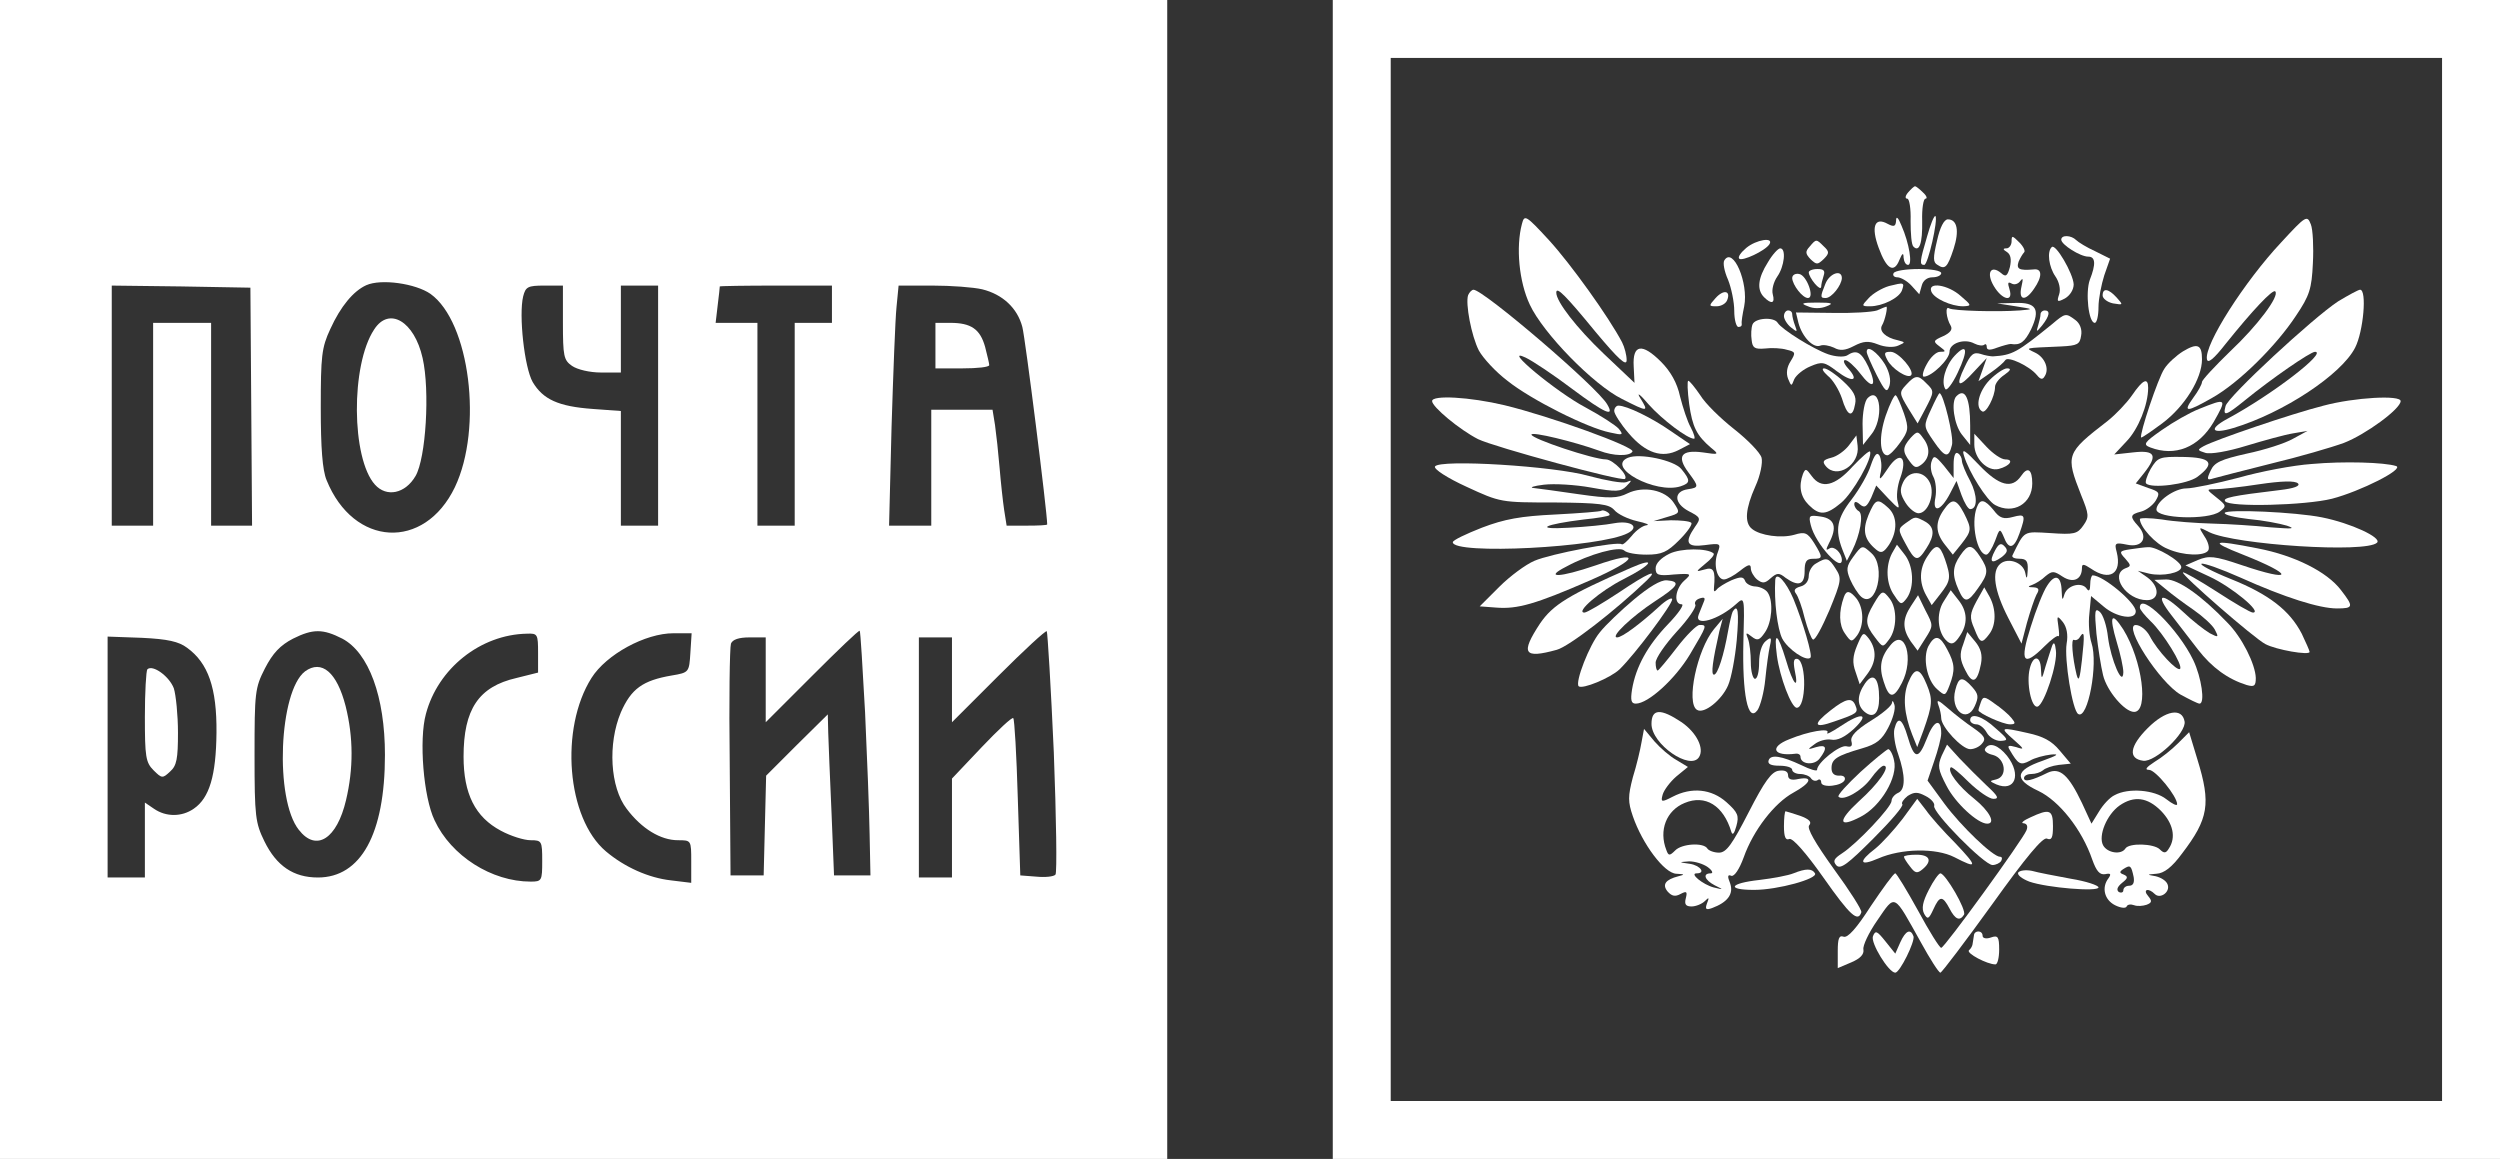 <?xml version="1.0" encoding="UTF-8"?> <svg xmlns="http://www.w3.org/2000/svg" viewBox="0 0 76.667 35.541" fill="none"><rect x="0" y="0" width="76.667" height="35.541" fill="#333333" stroke="none"/><path d="M0 17.77V35.541H17.897H35.795V17.77V-0H17.897H0V17.77ZM13.201 9.012C14.407 9.875 14.813 13.125 13.95 14.94C13.01 16.895 10.84 16.768 10.015 14.724C9.888 14.419 9.837 13.734 9.837 12.503C9.837 10.916 9.863 10.662 10.129 10.091C10.446 9.393 10.84 8.923 11.233 8.746C11.69 8.542 12.744 8.695 13.201 9.012ZM7.705 12.465L7.73 16.12H7.108H6.474V13.01V9.901H5.585H4.696V13.01V16.12H4.062H3.427V12.439V8.758L5.56 8.784L7.679 8.822L7.705 12.465ZM17.263 9.888C17.263 10.929 17.288 11.043 17.542 11.221C17.707 11.335 18.088 11.424 18.43 11.424H19.04V10.091V8.758H19.611H20.182V12.439V16.12H19.611H19.04V14.356V12.604L18.177 12.541C17.123 12.465 16.653 12.249 16.336 11.716C16.082 11.271 15.905 9.659 16.044 9.088C16.12 8.796 16.184 8.758 16.691 8.758H17.263V9.888ZM25.513 9.329V9.901H24.942H24.371V13.01V16.12H23.8H23.228V13.01V9.901H22.594H21.946L22.01 9.355C22.048 9.063 22.073 8.809 22.073 8.784C22.086 8.771 22.86 8.758 23.8 8.758H25.513V9.329ZM30.121 8.872C30.743 9.025 31.2 9.444 31.352 10.028C31.441 10.358 32.114 15.701 32.114 16.082C32.114 16.108 31.834 16.12 31.492 16.12H30.87L30.794 15.638C30.756 15.384 30.692 14.8 30.654 14.343C30.616 13.886 30.552 13.302 30.514 13.036L30.438 12.566H29.499H28.559V14.343V16.12H27.912H27.265L27.341 13.099C27.392 11.449 27.455 9.786 27.493 9.418L27.557 8.758H28.598C29.169 8.758 29.854 8.809 30.121 8.872ZM10.497 19.585C11.31 20.017 11.805 21.363 11.805 23.152C11.805 25.577 11.068 26.91 9.748 26.91C8.999 26.91 8.479 26.554 8.111 25.805C7.832 25.234 7.806 25.044 7.806 23.165C7.806 21.236 7.819 21.096 8.124 20.499C8.365 20.03 8.593 19.789 8.987 19.585C9.596 19.281 9.901 19.281 10.497 19.585ZM26.529 21.845C26.592 23.203 26.656 24.879 26.668 25.577L26.694 26.846H26.135H25.577L25.501 24.942C25.45 23.888 25.412 22.784 25.399 22.467L25.386 21.908L24.434 22.848L23.495 23.787L23.457 25.31L23.419 26.846H22.911H22.403L22.378 23.393C22.353 21.489 22.378 19.852 22.416 19.738C22.467 19.611 22.657 19.547 22.987 19.547H23.482V20.842V22.149L24.904 20.728C25.691 19.941 26.338 19.319 26.364 19.344C26.389 19.357 26.453 20.487 26.529 21.845ZM32.317 23.076C32.393 25.082 32.418 26.77 32.368 26.821C32.317 26.884 32.05 26.91 31.784 26.884L31.289 26.846L31.212 24.46C31.174 23.152 31.111 22.048 31.073 22.023C31.035 21.984 30.603 22.391 30.108 22.911L29.194 23.876V25.399V26.91H28.687H28.179V23.228V19.547H28.687H29.194V20.842V22.149L30.616 20.728C31.403 19.941 32.063 19.332 32.101 19.357C32.126 19.395 32.228 21.071 32.317 23.076ZM16.501 20.03V20.626L15.841 20.791C14.673 21.058 14.216 21.756 14.216 23.203C14.216 24.345 14.572 25.056 15.359 25.475C15.663 25.64 16.07 25.767 16.273 25.767C16.615 25.767 16.628 25.792 16.628 26.402C16.628 27.011 16.615 27.036 16.273 27.036C15.079 27.036 13.836 26.249 13.328 25.158C12.985 24.447 12.845 22.683 13.061 21.896C13.429 20.499 14.737 19.459 16.158 19.433C16.488 19.42 16.501 19.446 16.501 20.03ZM21.172 20.017C21.134 20.614 21.134 20.626 20.601 20.715C19.712 20.867 19.357 21.121 19.04 21.845C18.634 22.81 18.71 24.142 19.217 24.802C19.674 25.412 20.258 25.767 20.791 25.767C21.198 25.767 21.198 25.767 21.198 26.414V27.074L20.576 26.998C19.89 26.922 19.154 26.592 18.583 26.11C17.377 25.094 17.161 22.34 18.139 20.791C18.595 20.068 19.789 19.42 20.652 19.42H21.21L21.172 20.017ZM5.737 19.865C6.385 20.334 6.651 21.096 6.639 22.467C6.626 23.787 6.423 24.472 5.94 24.802C5.572 25.056 5.09 25.056 4.722 24.802L4.443 24.612V25.754V26.91H3.871H3.3V23.216V19.522L4.354 19.56C5.141 19.598 5.483 19.674 5.737 19.865Z" fill="white"></path><path d="M11.474 10.104C10.751 11.195 10.776 14.064 11.5 14.864C11.855 15.257 12.426 15.143 12.744 14.597C13.061 14.051 13.188 11.982 12.96 10.98C12.706 9.85 11.931 9.393 11.474 10.104Z" fill="white"></path><path d="M28.687 10.599V11.297H29.512C29.968 11.297 30.337 11.259 30.337 11.196C30.337 11.145 30.273 10.891 30.21 10.637C30.057 10.091 29.778 9.901 29.143 9.901H28.687V10.599Z" fill="white"></path><path d="M9.355 20.588C8.555 21.197 8.416 24.51 9.165 25.45C9.698 26.135 10.332 25.729 10.612 24.536C10.84 23.571 10.84 22.619 10.599 21.654C10.332 20.613 9.863 20.22 9.355 20.588Z" fill="white"></path><path d="M4.519 20.525C4.481 20.576 4.443 21.223 4.443 21.985C4.443 23.203 4.468 23.381 4.709 23.622C4.963 23.876 4.988 23.876 5.217 23.66C5.42 23.482 5.458 23.267 5.458 22.467C5.458 21.934 5.395 21.312 5.331 21.109C5.192 20.741 4.684 20.372 4.519 20.525Z" fill="white"></path><path d="M40.872 17.77V35.541H58.769H76.667V17.77V-0H58.769H40.872V17.77ZM74.89 17.77V33.764H58.769H42.649V17.77V1.777H58.769H74.89V17.77Z" fill="white"></path><path d="M58.515 5.902C58.427 6.004 58.414 6.093 58.49 6.093C58.554 6.093 58.604 6.397 58.592 6.778C58.592 7.159 58.617 7.514 58.681 7.565C58.858 7.743 58.96 7.463 58.947 6.778C58.935 6.397 58.985 6.093 59.049 6.093C59.112 6.093 59.087 6.004 58.972 5.902C58.871 5.801 58.757 5.712 58.731 5.712C58.693 5.712 58.604 5.801 58.515 5.902Z" fill="white"></path><path d="M46.673 6.867C46.483 7.578 46.584 8.644 46.914 9.342C47.32 10.218 48.869 11.804 49.744 12.236C50.544 12.642 50.57 12.642 50.303 12.211C50.176 12.008 50.29 12.084 50.557 12.401C50.976 12.871 51.75 13.455 51.953 13.455C51.991 13.455 51.953 13.302 51.852 13.112C51.75 12.934 51.61 12.503 51.522 12.16C51.433 11.741 51.23 11.386 50.938 11.094C50.354 10.51 50.062 10.561 50.1 11.233L50.125 11.741L49.186 10.852C48.348 10.053 47.726 9.253 47.726 8.974C47.726 8.771 48.006 9.05 48.932 10.18C49.643 11.03 49.884 11.246 49.884 11.043C49.884 10.891 49.821 10.649 49.744 10.497C49.338 9.723 48.171 8.098 47.511 7.375C46.787 6.588 46.749 6.575 46.673 6.867Z" fill="white"></path><path d="M58.147 6.765C58.135 6.943 58.084 6.968 57.893 6.867C57.487 6.638 57.373 6.956 57.614 7.603C57.855 8.263 58.084 8.39 58.249 7.971C58.338 7.755 58.376 7.743 58.376 7.895C58.388 8.022 58.439 8.123 58.515 8.123C58.655 8.123 58.553 7.463 58.312 6.918C58.211 6.664 58.147 6.613 58.147 6.765Z" fill="white"></path><path d="M59.099 7.248C58.871 8.022 58.858 8.124 59.01 8.124C59.125 8.124 59.442 6.727 59.353 6.626C59.315 6.6 59.201 6.88 59.099 7.248Z" fill="white"></path><path d="M69.952 7.438C68.835 8.631 67.591 10.573 67.68 11.018C67.705 11.157 67.883 11.018 68.251 10.548C69.076 9.52 69.698 8.86 69.774 8.936C69.914 9.076 69.229 9.989 68.391 10.776C67.921 11.233 67.528 11.652 67.528 11.716C67.528 11.779 67.414 11.995 67.261 12.198C66.931 12.655 67.045 12.655 67.845 12.198C68.657 11.741 69.8 10.611 70.409 9.685C70.828 9.063 70.892 8.86 70.929 8.073C70.955 7.578 70.929 7.032 70.866 6.88C70.752 6.588 70.714 6.613 69.952 7.438Z" fill="white"></path><path d="M59.404 7.375C59.277 7.908 59.277 8.047 59.417 8.123C59.645 8.276 59.721 8.212 59.912 7.628C60.089 7.083 60.026 6.727 59.734 6.727C59.62 6.727 59.493 6.968 59.404 7.375Z" fill="white"></path><path d="M61.689 7.4C61.689 7.514 61.613 7.616 61.536 7.616C61.41 7.616 61.422 7.654 61.549 7.73C61.663 7.806 61.689 7.959 61.638 8.187C61.562 8.466 61.511 8.504 61.371 8.377C61.054 8.111 60.902 8.365 61.143 8.771C61.397 9.203 61.752 9.279 61.625 8.873C61.562 8.669 61.574 8.631 61.689 8.695C61.778 8.746 61.892 8.707 61.955 8.619C62.044 8.504 62.044 8.555 61.993 8.784C61.892 9.215 62.108 9.253 62.374 8.86C62.641 8.479 62.628 8.225 62.362 8.263C61.917 8.301 61.828 8.251 61.905 8.022C61.955 7.908 62.031 7.781 62.07 7.743C62.12 7.705 62.057 7.565 61.93 7.438C61.714 7.222 61.689 7.21 61.689 7.4Z" fill="white"></path><path d="M63.212 7.35C63.212 7.502 63.796 7.87 64.037 7.87C64.265 7.87 64.278 8.098 64.088 8.581C63.948 8.974 64.05 9.901 64.24 9.901C64.303 9.901 64.354 9.685 64.354 9.419C64.354 9.165 64.443 8.72 64.532 8.441L64.71 7.933L64.253 7.705C63.999 7.591 63.732 7.426 63.669 7.362C63.517 7.21 63.212 7.197 63.212 7.35Z" fill="white"></path><path d="M53.552 7.603C53.387 7.743 53.286 7.883 53.337 7.933C53.425 8.022 54.136 7.692 54.263 7.489C54.403 7.261 53.857 7.349 53.552 7.603Z" fill="white"></path><path d="M55.494 7.565C55.355 7.717 55.368 7.781 55.52 7.946C55.71 8.124 55.736 8.124 55.926 7.946C56.104 7.768 56.104 7.717 55.926 7.552C55.698 7.324 55.698 7.324 55.494 7.565Z" fill="white"></path><path d="M62.92 7.578C62.768 7.718 62.831 8.187 63.034 8.479C63.148 8.644 63.199 8.873 63.148 9.025C63.072 9.254 63.085 9.279 63.326 9.152C63.479 9.063 63.593 8.885 63.593 8.72C63.58 8.39 63.034 7.451 62.92 7.578Z" fill="white"></path><path d="M54.213 8.048C53.908 8.53 53.87 8.886 54.098 9.114C54.327 9.342 54.441 9.304 54.365 9.025C54.327 8.886 54.39 8.644 54.505 8.479C54.72 8.175 54.784 7.616 54.593 7.616C54.53 7.616 54.352 7.807 54.213 8.048Z" fill="white"></path><path d="M52.88 7.984C52.829 8.06 52.88 8.326 52.994 8.58C53.096 8.834 53.184 9.266 53.184 9.532C53.184 9.812 53.248 10.027 53.311 10.027C53.388 10.027 53.425 9.989 53.413 9.926C53.4 9.875 53.438 9.634 53.489 9.393C53.629 8.682 53.146 7.552 52.88 7.984Z" fill="white"></path><path d="M55.469 8.352C55.469 8.517 55.837 8.961 55.85 8.796C55.85 8.72 55.888 8.568 55.926 8.453C55.977 8.301 55.926 8.25 55.736 8.25C55.583 8.25 55.469 8.301 55.469 8.352Z" fill="white"></path><path d="M58.071 8.377C58.033 8.441 58.084 8.504 58.185 8.504C58.287 8.504 58.49 8.618 58.617 8.758L58.858 9.025L58.934 8.758C58.972 8.606 59.099 8.504 59.264 8.504C59.416 8.504 59.531 8.441 59.531 8.377C59.531 8.301 59.226 8.25 58.845 8.25C58.465 8.25 58.109 8.301 58.071 8.377Z" fill="white"></path><path d="M54.961 8.53C54.974 8.746 55.279 9.139 55.444 9.139C55.66 9.139 55.406 8.441 55.177 8.403C55.063 8.378 54.961 8.428 54.961 8.53Z" fill="white"></path><path d="M55.977 8.708C55.812 9.114 55.824 9.139 55.989 9.139C56.167 9.139 56.472 8.758 56.484 8.53C56.484 8.251 56.104 8.378 55.977 8.708Z" fill="white"></path><path d="M57.932 8.771C57.716 8.834 57.437 8.999 57.31 9.139C57.081 9.38 57.081 9.393 57.348 9.393C57.729 9.393 58.236 9.139 58.325 8.91C58.414 8.657 58.389 8.657 57.932 8.771Z" fill="white"></path><path d="M59.226 8.936C59.302 9.152 59.836 9.393 60.204 9.393C60.47 9.38 60.47 9.367 60.127 9.075C59.747 8.733 59.112 8.631 59.226 8.936Z" fill="white"></path><path d="M45.023 9.05C44.934 9.304 45.124 10.307 45.353 10.751C45.48 10.98 45.86 11.399 46.229 11.678C46.94 12.249 48.678 13.125 49.377 13.264C49.77 13.353 49.795 13.341 49.643 13.15C49.541 13.036 49.085 12.744 48.615 12.49C47.726 12.021 46.013 10.599 46.787 10.967C47.003 11.069 47.65 11.5 48.221 11.932C49.224 12.681 49.529 12.808 49.288 12.401C48.996 11.881 45.492 8.885 45.188 8.885C45.137 8.885 45.061 8.962 45.023 9.05Z" fill="white"></path><path d="M52.613 9.139C52.397 9.38 52.397 9.393 52.639 9.393C52.791 9.393 52.931 9.304 52.968 9.202C53.083 8.91 52.854 8.872 52.613 9.139Z" fill="white"></path><path d="M64.481 9.063C64.481 9.152 64.621 9.266 64.799 9.304C65.116 9.355 65.116 9.355 64.913 9.127C64.659 8.847 64.481 8.822 64.481 9.063Z" fill="white"></path><path d="M71.704 9.241C70.929 9.749 68.327 12.16 68.251 12.452C68.162 12.782 68.251 12.757 68.847 12.274C69.673 11.602 70.853 10.789 70.993 10.789C71.386 10.789 69.673 12.109 68.302 12.846C67.718 13.163 67.819 13.328 68.492 13.125C70.015 12.668 71.805 11.487 72.224 10.662C72.478 10.167 72.592 8.885 72.376 8.885C72.325 8.885 72.021 9.05 71.704 9.241Z" fill="white"></path><path d="M55.444 9.393C55.609 9.469 55.837 9.469 56.015 9.393C56.243 9.304 56.192 9.279 55.723 9.279C55.253 9.279 55.202 9.304 55.444 9.393Z" fill="white"></path><path d="M61.816 9.393C62.374 9.482 62.374 9.482 61.943 9.52C61.244 9.571 59.899 9.533 59.772 9.456C59.645 9.368 59.683 9.761 59.823 9.99C59.886 10.104 59.81 10.205 59.595 10.307C59.277 10.446 59.277 10.472 59.48 10.624C59.683 10.776 59.683 10.789 59.493 10.789C59.379 10.789 59.201 10.954 59.087 11.17C58.972 11.373 58.935 11.551 58.998 11.551C59.239 11.551 59.785 11.018 59.785 10.789C59.785 10.523 60.242 10.37 60.547 10.535C60.673 10.599 60.8 10.611 60.851 10.573C60.889 10.535 60.927 10.561 60.927 10.637C60.927 10.738 61.016 10.751 61.244 10.662C61.422 10.599 61.613 10.548 61.664 10.548C61.955 10.599 62.095 10.485 62.285 10.104C62.577 9.482 62.45 9.266 61.79 9.291L61.244 9.304L61.816 9.393Z" fill="white"></path><path d="M57.563 9.52C57.411 9.571 56.802 9.609 56.193 9.596L55.076 9.583L55.152 9.901C55.266 10.332 55.609 10.688 55.825 10.599C55.914 10.561 56.104 10.599 56.243 10.662C56.421 10.764 56.586 10.751 56.853 10.611C57.145 10.459 57.297 10.446 57.589 10.561C57.805 10.649 58.071 10.662 58.211 10.599C58.439 10.497 58.439 10.497 58.198 10.434C57.83 10.358 57.614 10.154 57.716 9.977C57.805 9.837 57.906 9.38 57.843 9.406C57.83 9.406 57.703 9.456 57.563 9.52Z" fill="white"></path><path d="M54.708 9.697C54.708 9.786 54.809 9.951 54.923 10.04C55.114 10.192 55.126 10.192 55.05 9.989C55 9.862 54.961 9.697 54.961 9.634C54.961 9.57 54.911 9.52 54.834 9.52C54.771 9.52 54.708 9.596 54.708 9.697Z" fill="white"></path><path d="M62.577 9.634C62.577 9.698 62.539 9.863 62.501 9.99C62.438 10.193 62.45 10.193 62.628 9.977C62.856 9.685 62.882 9.52 62.704 9.52C62.641 9.52 62.577 9.571 62.577 9.634Z" fill="white"></path><path d="M62.933 9.939C61.854 10.815 61.714 10.891 61.117 10.929C61.054 10.929 60.876 10.903 60.737 10.853C60.521 10.789 60.432 10.865 60.254 11.246C59.95 11.868 60.064 11.919 60.534 11.399L60.927 10.98L60.8 11.335L60.673 11.69L61.054 11.424C61.257 11.284 61.46 11.107 61.498 11.043C61.574 10.916 62.234 11.221 62.463 11.5C62.577 11.64 62.641 11.652 62.704 11.538C62.856 11.31 62.704 10.954 62.412 10.815C62.095 10.662 62.057 10.675 63.212 10.624C63.707 10.599 63.783 10.561 63.821 10.294C63.859 10.104 63.783 9.913 63.643 9.812C63.351 9.596 63.339 9.596 62.933 9.939Z" fill="white"></path><path d="M53.743 9.952C53.705 10.053 53.692 10.269 53.718 10.434C53.743 10.675 53.819 10.713 54.124 10.688C54.327 10.662 54.631 10.675 54.796 10.726C55.063 10.789 55.076 10.815 54.911 11.081C54.796 11.259 54.771 11.449 54.834 11.614C54.936 11.856 54.936 11.856 55.025 11.627C55.088 11.5 55.304 11.322 55.52 11.234C55.875 11.081 55.951 11.094 56.332 11.386C56.802 11.741 57.031 11.691 56.675 11.297C56.548 11.157 56.51 11.043 56.586 11.043C56.662 11.043 56.866 11.221 57.043 11.449C57.437 11.97 57.576 11.856 57.297 11.246C57.069 10.777 56.929 10.713 56.637 10.904C56.535 10.954 56.294 10.942 56.066 10.865C55.596 10.7 54.644 10.104 54.517 9.901C54.403 9.71 53.819 9.748 53.743 9.952Z" fill="white"></path><path d="M66.944 10.776C66.741 10.903 66.474 11.145 66.373 11.31C66.182 11.589 65.598 13.341 65.662 13.417C65.687 13.429 65.979 13.226 66.322 12.972C66.995 12.465 67.528 11.614 67.528 11.018C67.528 10.561 67.388 10.51 66.944 10.776Z" fill="white"></path><path d="M57.246 10.79C57.246 10.853 57.386 11.17 57.551 11.5C57.817 12.021 57.868 12.059 57.944 11.83C57.995 11.653 57.944 11.412 57.804 11.17C57.576 10.802 57.246 10.561 57.246 10.79Z" fill="white"></path><path d="M59.937 10.916C59.658 11.221 59.518 11.716 59.658 11.932C59.696 11.995 59.873 11.779 60.039 11.424C60.369 10.726 60.33 10.497 59.937 10.916Z" fill="white"></path><path d="M57.881 11.043C58.02 11.309 58.49 11.614 58.604 11.512C58.731 11.386 58.224 10.789 57.982 10.789C57.779 10.789 57.767 10.827 57.881 11.043Z" fill="white"></path><path d="M56.053 11.525C56.205 11.64 56.396 11.957 56.484 12.211C56.649 12.769 56.815 12.833 56.891 12.389C56.941 12.16 56.84 11.982 56.523 11.69C56.294 11.475 56.028 11.297 55.939 11.297C55.85 11.297 55.913 11.398 56.053 11.525Z" fill="white"></path><path d="M61.016 11.652C60.686 11.995 60.559 12.49 60.788 12.617C60.902 12.693 61.181 12.16 61.181 11.868C61.181 11.766 61.308 11.601 61.461 11.5C61.664 11.36 61.689 11.297 61.549 11.297C61.448 11.297 61.207 11.462 61.016 11.652Z" fill="white"></path><path d="M58.452 11.805C58.236 12.033 58.249 12.071 58.515 12.515L58.807 12.985L59.036 12.554C59.315 12.02 59.328 11.995 59.074 11.754C58.82 11.487 58.731 11.5 58.452 11.805Z" fill="white"></path><path d="M51.801 12.388C51.902 13.099 52.029 13.353 52.474 13.734C52.727 13.937 52.715 13.95 52.22 13.874C51.56 13.785 51.407 13.988 51.775 14.483C52.105 14.927 52.105 14.952 51.763 15.003C51.319 15.067 51.331 15.435 51.788 15.676C52.156 15.866 52.169 15.892 51.979 16.158C51.648 16.641 51.725 16.793 52.283 16.717C52.765 16.653 52.778 16.666 52.677 16.945C52.537 17.301 52.651 17.77 52.867 17.77C52.956 17.77 53.172 17.656 53.362 17.504C53.616 17.301 53.692 17.288 53.692 17.428C53.692 17.529 53.781 17.682 53.882 17.77C54.048 17.897 54.123 17.897 54.301 17.732C54.492 17.567 54.555 17.555 54.758 17.72C55.152 17.999 55.342 17.935 55.342 17.517C55.342 17.225 55.393 17.136 55.596 17.136C55.901 17.136 55.913 17.11 55.634 16.653C55.431 16.336 55.355 16.298 55.025 16.4C54.619 16.514 53.984 16.425 53.73 16.222C53.489 16.031 53.527 15.6 53.832 14.914C53.984 14.584 54.06 14.191 54.022 14.039C53.984 13.886 53.603 13.493 53.184 13.163C52.765 12.833 52.296 12.376 52.143 12.122C51.979 11.881 51.813 11.678 51.775 11.678C51.737 11.678 51.75 11.995 51.801 12.388Z" fill="white"></path><path d="M65.383 12.122C65.217 12.363 64.875 12.718 64.634 12.909C63.352 13.899 63.339 13.949 63.821 15.181C64.062 15.777 64.075 15.853 63.885 16.12C63.707 16.374 63.605 16.399 62.882 16.348C62.032 16.298 62.095 16.26 61.714 17.034C61.689 17.097 61.79 17.135 61.93 17.135C62.146 17.135 62.196 17.212 62.184 17.478C62.171 17.757 62.146 17.783 62.108 17.567C62.044 17.25 61.587 17.085 61.346 17.288C61.067 17.516 61.156 18.113 61.587 18.951L61.993 19.738L62.159 19.103C62.26 18.747 62.387 18.367 62.45 18.24C62.552 18.075 62.527 18.024 62.362 18.011C62.184 18.011 62.171 17.986 62.324 17.935C62.425 17.897 62.616 17.783 62.73 17.669C62.933 17.504 62.984 17.504 63.25 17.681C63.58 17.897 63.847 17.77 63.847 17.415C63.847 17.288 63.897 17.288 64.126 17.44C64.697 17.834 65.078 17.592 64.913 16.932C64.837 16.653 64.862 16.628 65.23 16.704C65.7 16.805 65.89 16.488 65.573 16.133C65.306 15.841 65.319 15.777 65.662 15.688C65.814 15.65 66.017 15.498 66.106 15.358C66.246 15.117 66.233 15.079 65.877 14.965L65.497 14.825L65.751 14.508C66.182 13.962 66.093 13.797 65.421 13.873L64.837 13.937L65.217 13.531C65.573 13.162 65.877 12.414 65.877 11.893C65.877 11.563 65.713 11.639 65.383 12.122Z" fill="white"></path><path d="M57.272 12.211C57.183 12.3 57.119 12.655 57.119 12.998L57.132 13.645L57.373 13.341C57.779 12.871 57.678 11.805 57.272 12.211Z" fill="white"></path><path d="M57.83 12.744C57.614 13.379 57.64 13.963 57.881 13.963C57.944 13.963 58.122 13.785 58.274 13.569C58.528 13.214 58.541 13.138 58.389 12.681C58.287 12.401 58.185 12.148 58.135 12.122C58.097 12.097 57.957 12.376 57.83 12.744Z" fill="white"></path><path d="M59.214 12.567C58.985 13.062 58.985 13.074 59.29 13.518C59.645 14.039 59.759 14.064 59.861 13.645C59.924 13.404 59.595 12.059 59.48 12.059C59.455 12.059 59.341 12.287 59.214 12.567Z" fill="white"></path><path d="M60 12.147C59.823 12.312 59.924 13.023 60.165 13.328L60.419 13.645V13.049C60.419 12.224 60.267 11.881 60 12.147Z" fill="white"></path><path d="M43.918 12.3C43.918 12.477 44.756 13.175 45.327 13.467C45.822 13.709 49.744 14.775 49.833 14.686C49.948 14.584 49.465 14.089 49.249 14.089C48.868 14.089 46.965 13.455 46.965 13.328C46.965 13.226 48.272 13.544 49.046 13.823C49.478 13.988 49.973 14 50.062 13.848C50.151 13.709 47.548 12.769 46.139 12.427C45.073 12.173 43.918 12.109 43.918 12.3Z" fill="white"></path><path d="M71.259 12.439C70.257 12.693 67.921 13.493 67.578 13.683C67.375 13.798 67.388 13.81 67.629 13.887C67.781 13.937 68.315 13.848 68.886 13.671C69.432 13.506 70.079 13.328 70.32 13.29L70.764 13.214L70.32 13.455C70.079 13.595 69.444 13.798 68.898 13.912C68.112 14.09 67.908 14.178 67.794 14.432C67.667 14.699 67.68 14.737 67.87 14.673C67.997 14.635 68.797 14.432 69.647 14.217C70.498 14.013 71.501 13.721 71.881 13.582C72.541 13.328 73.62 12.541 73.62 12.3C73.62 12.109 72.211 12.186 71.259 12.439Z" fill="white"></path><path d="M67.439 12.541C67.147 12.655 66.639 12.947 66.296 13.188C65.75 13.569 65.712 13.633 65.941 13.721C66.702 14.013 67.426 13.721 67.883 12.947C68.302 12.211 68.289 12.198 67.439 12.541Z" fill="white"></path><path d="M49.503 12.604C49.503 12.693 49.707 13.011 49.948 13.29C50.468 13.899 50.976 14.064 51.484 13.798L51.826 13.62L51.23 13.214C50.646 12.807 49.884 12.439 49.63 12.439C49.567 12.439 49.503 12.516 49.503 12.604Z" fill="white"></path><path d="M58.591 13.43C58.338 13.722 58.338 13.849 58.566 14.153C58.718 14.356 58.769 14.369 58.947 14.229C59.188 14.026 59.201 13.722 58.972 13.43C58.82 13.214 58.794 13.214 58.591 13.43Z" fill="white"></path><path d="M56.7 13.658C56.573 13.823 56.332 14 56.155 14.038C55.913 14.102 55.875 14.153 55.989 14.292C56.332 14.711 57.043 14.254 56.967 13.67L56.929 13.353L56.7 13.658Z" fill="white"></path><path d="M60.546 13.632C60.546 14.064 60.952 14.47 61.295 14.381C61.638 14.292 61.777 14.089 61.498 14.089C61.371 14.089 61.117 13.912 60.914 13.696L60.546 13.302V13.632Z" fill="white"></path><path d="M56.815 14.305C56.269 14.915 55.85 15.004 55.558 14.597C55.393 14.369 55.368 14.356 55.291 14.534C55.152 14.915 55.215 15.232 55.469 15.486C55.799 15.816 56.002 15.803 56.459 15.422C56.815 15.13 57.437 14.039 57.348 13.848C57.323 13.81 57.094 14.013 56.815 14.305Z" fill="white"></path><path d="M60.229 13.975C60.381 14.483 60.927 15.346 61.181 15.486C61.739 15.79 62.323 15.448 62.323 14.826C62.323 14.394 62.184 14.293 61.98 14.597C61.701 15.003 61.308 14.902 60.699 14.267C60.254 13.798 60.153 13.734 60.229 13.975Z" fill="white"></path><path d="M57.373 14.267C57.297 14.521 57.03 14.991 56.789 15.308C56.332 15.892 56.269 16.247 56.497 16.844L56.637 17.199L56.802 16.882C57.043 16.4 57.157 15.778 57.005 15.676C56.929 15.638 56.865 15.536 56.865 15.46C56.865 15.371 56.929 15.371 57.043 15.473C57.183 15.587 57.246 15.549 57.386 15.257L57.538 14.889L57.906 15.283C58.236 15.625 58.261 15.638 58.198 15.397C58.147 15.232 58.185 14.902 58.274 14.661C58.515 14.001 58.261 13.81 57.893 14.369C57.64 14.749 57.614 14.749 57.678 14.47C57.716 14.292 57.69 14.077 57.64 13.975C57.563 13.848 57.487 13.937 57.373 14.267Z" fill="white"></path><path d="M59.911 14.242V14.661L59.62 14.292C59.353 13.975 59.302 13.95 59.239 14.14C59.188 14.267 59.213 14.483 59.29 14.622C59.366 14.762 59.391 15.054 59.353 15.257C59.251 15.752 59.518 15.676 59.797 15.143L60 14.749L60.153 15.181C60.242 15.422 60.356 15.613 60.419 15.613C60.648 15.613 60.648 15.194 60.419 14.749C60.28 14.496 60.165 14.216 60.165 14.127C60.165 14.051 60.115 13.937 60.039 13.899C59.962 13.848 59.911 13.988 59.911 14.242Z" fill="white"></path><path d="M49.922 14.039C49.237 14.331 50.773 15.156 51.534 14.915C51.839 14.813 51.851 14.737 51.56 14.382C51.344 14.115 50.277 13.887 49.922 14.039Z" fill="white"></path><path d="M65.954 14.381C65.84 14.584 65.776 14.788 65.814 14.826C65.979 14.991 67.083 14.851 67.388 14.623C67.946 14.204 67.82 14.026 66.944 14.013C66.22 14.001 66.169 14.026 65.954 14.381Z" fill="white"></path><path d="M70.891 14.229C70.333 14.267 69.33 14.457 68.657 14.648C67.984 14.825 67.248 14.978 67.045 14.978C66.69 14.978 66.131 15.371 66.131 15.625C66.131 15.904 67.718 15.955 68.073 15.689C68.289 15.524 68.277 15.498 67.972 15.257C67.655 15.003 67.655 15.003 67.934 15.003C68.099 15.003 68.708 14.94 69.279 14.851C69.965 14.749 70.384 14.737 70.472 14.825C70.549 14.902 70.358 14.978 69.914 15.029C68.429 15.206 68.162 15.27 68.238 15.371C68.353 15.562 70.713 15.498 71.513 15.295C72.389 15.067 73.747 14.381 73.481 14.292C73.125 14.178 71.881 14.14 70.891 14.229Z" fill="white"></path><path d="M44.007 14.305C43.957 14.381 44.388 14.661 44.972 14.927C46.013 15.409 46.026 15.409 47.663 15.409C49.072 15.422 49.338 15.46 49.503 15.638C49.605 15.765 49.922 15.917 50.201 15.981C50.481 16.044 50.608 16.095 50.493 16.108C50.379 16.12 50.176 16.26 50.036 16.438C49.897 16.603 49.77 16.717 49.732 16.691C49.63 16.59 47.549 16.983 47.054 17.199C46.787 17.313 46.305 17.669 45.975 17.999L45.378 18.595L45.886 18.633C46.533 18.684 47.079 18.532 48.767 17.796C50.252 17.148 50.354 16.844 48.932 17.339C47.815 17.72 47.333 17.732 48.031 17.377C48.755 16.983 49.668 16.742 49.808 16.882C49.884 16.958 50.189 17.009 50.493 17.009C50.963 17.009 51.128 16.933 51.496 16.564C51.75 16.311 51.915 16.069 51.864 16.031C51.813 15.981 51.534 15.955 51.242 15.955L50.709 15.981L51.128 15.854C51.522 15.739 51.534 15.727 51.331 15.422C51.077 15.029 50.405 14.889 49.91 15.13C49.605 15.282 49.376 15.295 48.412 15.156C47.79 15.067 47.168 14.978 47.028 14.965C46.889 14.952 47.028 14.902 47.346 14.864C47.663 14.826 48.31 14.864 48.793 14.952C49.567 15.092 49.707 15.079 49.871 14.914C50.062 14.724 50.049 14.711 49.871 14.787C49.757 14.826 49.25 14.737 48.729 14.597C47.675 14.292 44.147 14.077 44.007 14.305Z" fill="white"></path><path d="M58.363 14.788C58.249 15.029 58.274 15.156 58.439 15.422C58.553 15.6 58.731 15.74 58.833 15.74C59.125 15.74 59.341 15.168 59.188 14.813C59.01 14.419 58.541 14.407 58.363 14.788Z" fill="white"></path><path d="M57.297 15.803C57.106 16.272 57.17 16.552 57.538 16.856C57.69 16.983 57.767 16.945 57.932 16.704C58.198 16.285 58.186 15.828 57.906 15.574C57.576 15.27 57.513 15.295 57.297 15.803Z" fill="white"></path><path d="M59.607 15.638C59.341 16.019 59.353 16.336 59.645 16.704L59.886 17.009L60.153 16.679C60.47 16.273 60.47 16.222 60.229 15.739C59.988 15.283 59.861 15.27 59.607 15.638Z" fill="white"></path><path d="M60.622 15.562C60.432 16.057 60.635 17.009 60.914 17.009C60.978 17.009 61.092 16.818 61.181 16.59C61.321 16.196 61.333 16.196 61.448 16.463C61.6 16.869 61.765 16.831 61.93 16.361C62.133 15.79 62.108 15.752 61.727 15.854C61.448 15.93 61.321 15.892 61.143 15.651C60.864 15.308 60.724 15.283 60.622 15.562Z" fill="white"></path><path d="M49.11 15.663C49.084 15.689 48.45 15.739 47.701 15.778C46.635 15.828 46.14 15.917 45.441 16.184C44.959 16.374 44.553 16.565 44.553 16.628C44.553 17.021 49.084 16.793 49.922 16.349C50.29 16.158 50.024 15.955 49.516 16.044C49.262 16.095 48.627 16.158 48.107 16.184C47.015 16.247 47.346 16.082 48.577 15.93C48.983 15.892 49.326 15.828 49.351 15.803C49.414 15.752 49.173 15.613 49.11 15.663Z" fill="white"></path><path d="M68.226 15.727C68.2 15.79 68.53 15.866 68.962 15.917C69.393 15.955 69.927 16.057 70.13 16.12C70.422 16.222 70.295 16.222 69.622 16.171C69.139 16.12 68.34 16.069 67.845 16.057C67.363 16.044 66.652 15.993 66.296 15.93C65.928 15.879 65.623 15.879 65.623 15.917C65.623 16.158 66.106 16.691 66.474 16.831C66.956 17.047 67.604 17.059 67.718 16.882C67.769 16.806 67.718 16.615 67.604 16.45C67.413 16.146 67.413 16.146 67.756 16.323C68.543 16.704 72.567 16.971 72.897 16.641C73.049 16.488 72.097 16.044 71.208 15.866C70.384 15.701 68.302 15.612 68.226 15.727Z" fill="white"></path><path d="M55.532 16.108C55.672 16.679 56.497 17.58 56.484 17.161C56.472 16.945 56.243 16.73 56.104 16.819C55.989 16.895 55.989 16.857 56.091 16.654C56.345 16.171 56.269 15.905 55.837 15.841C55.482 15.79 55.456 15.803 55.532 16.108Z" fill="white"></path><path d="M58.44 16.044C58.198 16.222 58.198 16.235 58.44 16.679C58.731 17.225 58.808 17.237 59.074 16.819C59.341 16.412 59.328 16.159 59.036 15.994C58.719 15.829 58.744 15.829 58.44 16.044Z" fill="white"></path><path d="M61.181 16.882C60.991 17.237 61.067 17.313 61.384 17.085C61.562 16.945 61.587 16.869 61.473 16.755C61.371 16.641 61.295 16.666 61.181 16.882Z" fill="white"></path><path d="M68.784 17.009C70.384 17.643 70.345 17.872 68.733 17.326C67.908 17.047 67.743 17.034 67.401 17.174L67.02 17.339L67.756 17.682C68.441 17.999 69.393 18.786 69.089 18.786C69.013 18.786 68.518 18.494 67.972 18.139C67.439 17.796 66.969 17.529 66.944 17.555C66.88 17.618 69.127 19.573 69.47 19.751C69.8 19.928 70.828 20.106 70.828 19.992C70.828 19.954 70.713 19.7 70.587 19.433C70.219 18.722 69.584 18.227 68.416 17.758C67.845 17.529 67.439 17.313 67.515 17.288C67.591 17.263 68.124 17.453 68.695 17.707C70.079 18.329 71.133 18.659 71.666 18.659C72.173 18.659 72.186 18.608 71.793 18.1C71.361 17.529 70.358 17.034 69.241 16.818C67.832 16.539 67.718 16.59 68.784 17.009Z" fill="white"></path><path d="M51.192 16.983C50.938 17.11 50.773 17.275 50.773 17.428C50.773 17.631 50.849 17.669 51.331 17.618C51.877 17.58 51.89 17.593 51.649 17.808C51.369 18.062 51.319 18.532 51.572 18.532C51.661 18.532 51.484 18.798 51.154 19.141C50.532 19.788 50.164 20.448 50.049 21.147C49.998 21.477 50.024 21.578 50.164 21.578C50.544 21.578 51.369 20.829 51.826 20.068C52.359 19.166 52.359 19.166 52.118 19.166C52.03 19.166 51.712 19.484 51.42 19.865C51.128 20.245 50.862 20.563 50.836 20.563C50.798 20.563 50.773 20.448 50.773 20.322C50.773 20.182 51.065 19.763 51.42 19.37C51.776 18.989 52.03 18.608 51.991 18.545C51.953 18.481 52.004 18.392 52.118 18.354C52.27 18.303 52.309 18.329 52.245 18.468C52.207 18.57 52.131 18.748 52.093 18.849C51.941 19.23 52.702 19.014 53.248 18.519C53.502 18.291 53.502 18.303 53.464 19.687C53.426 21.286 53.603 22.175 53.895 21.781C53.984 21.654 54.099 21.223 54.136 20.829C54.175 20.436 54.238 19.979 54.276 19.814C54.339 19.547 54.314 19.522 54.149 19.661C54.022 19.763 53.946 20.03 53.946 20.322C53.946 20.601 53.895 20.817 53.819 20.817C53.756 20.817 53.692 20.588 53.692 20.322C53.692 20.042 53.654 19.712 53.603 19.585C53.527 19.395 53.54 19.382 53.718 19.522C53.895 19.661 53.959 19.636 54.124 19.395C54.339 19.09 54.39 18.443 54.213 18.176C54.162 18.088 53.997 17.999 53.845 17.986C53.692 17.986 53.54 17.897 53.514 17.808C53.464 17.681 53.375 17.681 53.096 17.796C52.905 17.884 52.69 18.011 52.639 18.088C52.575 18.164 52.55 18.138 52.562 18.024C52.613 17.491 52.55 17.377 52.27 17.466C51.991 17.542 51.991 17.542 52.296 17.288C52.474 17.148 52.588 17.009 52.55 16.971C52.359 16.806 51.547 16.806 51.192 16.983Z" fill="white"></path><path d="M56.827 17.085C56.624 17.364 56.611 17.466 56.738 17.77C56.827 17.974 56.979 18.215 57.081 18.304C57.538 18.684 57.843 17.377 57.398 16.971C57.106 16.704 57.106 16.704 56.827 17.085Z" fill="white"></path><path d="M58.02 16.971C57.817 17.364 57.843 17.923 58.097 18.265C58.287 18.557 58.312 18.557 58.477 18.341C58.718 17.999 58.681 17.339 58.401 16.996L58.173 16.704L58.02 16.971Z" fill="white"></path><path d="M59.1 17.072C58.858 17.44 58.846 17.859 59.074 18.265L59.239 18.557L59.506 18.214C59.823 17.808 59.836 17.707 59.645 17.148C59.48 16.679 59.366 16.653 59.1 17.072Z" fill="white"></path><path d="M60.115 17.034C59.873 17.377 59.861 17.643 60.064 18.088C60.242 18.494 60.343 18.494 60.661 18.037C60.978 17.593 60.991 17.478 60.724 17.072C60.47 16.679 60.356 16.679 60.115 17.034Z" fill="white"></path><path d="M65.332 16.844C64.989 16.895 64.976 16.92 65.179 17.136C65.357 17.339 65.357 17.364 65.179 17.428C64.684 17.631 65.205 18.405 65.839 18.405C66.233 18.405 66.233 17.986 65.852 17.707L65.56 17.504L65.915 17.593C66.321 17.682 66.893 17.567 66.893 17.39C66.893 17.212 66.118 16.755 65.877 16.78C65.776 16.78 65.522 16.818 65.332 16.844Z" fill="white"></path><path d="M55.698 17.276C55.571 17.339 55.469 17.517 55.469 17.656C55.469 17.821 55.367 17.948 55.215 17.986C55.037 18.037 54.999 18.101 55.075 18.202C55.139 18.278 55.266 18.621 55.342 18.951C55.431 19.281 55.545 19.586 55.596 19.611C55.659 19.649 55.875 19.243 56.104 18.71C56.472 17.809 56.484 17.732 56.294 17.441C56.078 17.098 56.015 17.085 55.698 17.276Z" fill="white"></path><path d="M50.011 17.415C48.094 18.253 47.625 18.545 47.231 19.116C46.622 20.043 46.724 20.208 47.739 19.928C48.12 19.827 49.554 18.71 50.506 17.796C50.899 17.415 50.519 17.58 49.656 18.164C49.135 18.507 48.666 18.786 48.589 18.786C48.298 18.786 49.084 18.113 49.795 17.758C50.671 17.314 50.823 17.06 50.011 17.415Z" fill="white"></path><path d="M54.441 17.783C54.403 18.431 54.504 19.281 54.657 19.586C54.834 19.916 55.393 20.296 55.52 20.17C55.596 20.106 55.279 19.053 54.999 18.367C54.771 17.834 54.466 17.504 54.441 17.783Z" fill="white"></path><path d="M62.78 17.961C62.666 18.126 62.437 18.697 62.273 19.23C61.93 20.309 62.044 20.474 62.704 19.814C62.907 19.611 63.098 19.471 63.123 19.51C63.161 19.535 63.148 19.395 63.123 19.205C63.072 18.875 63.085 18.862 63.263 19.078C63.377 19.23 63.428 19.459 63.377 19.738C63.301 20.208 63.554 21.794 63.732 21.896C64.024 22.086 64.354 20.36 64.138 19.713C64.075 19.522 64.037 19.116 64.075 18.811L64.126 18.278L64.506 18.596C64.9 18.938 65.497 19.027 65.497 18.748C65.497 18.481 64.494 17.644 64.177 17.644C64.138 17.644 64.1 17.771 64.1 17.923C64.1 18.101 64.062 18.151 63.999 18.062C63.859 17.834 63.415 17.936 63.313 18.215C63.25 18.431 63.237 18.418 63.225 18.126C63.212 17.656 63.022 17.58 62.78 17.961ZM63.846 20.246C63.783 20.817 63.745 20.931 63.682 20.69C63.554 20.157 63.504 19.56 63.605 19.624C63.656 19.649 63.745 19.611 63.783 19.535C63.923 19.319 63.935 19.433 63.846 20.246Z" fill="white"></path><path d="M50.113 18.38C49.719 18.71 49.237 19.167 49.059 19.395C48.742 19.776 48.297 20.918 48.412 21.045C48.526 21.147 49.389 20.791 49.668 20.525C50.138 20.068 51.28 18.545 51.28 18.38C51.28 18.303 51.09 18.405 50.874 18.608C50.29 19.141 49.744 19.547 49.592 19.547C49.364 19.547 50.049 18.9 50.747 18.443C51.471 17.973 51.56 17.834 51.115 17.796C50.925 17.783 50.57 17.999 50.113 18.38Z" fill="white"></path><path d="M66.411 18.062C66.588 18.214 66.982 18.506 67.261 18.697C67.553 18.9 67.845 19.166 67.921 19.306C68.048 19.547 68.035 19.56 67.769 19.42C67.616 19.331 67.236 19.04 66.931 18.748C66.271 18.138 66.08 18.214 66.588 18.862C66.791 19.128 67.16 19.598 67.401 19.915C67.832 20.474 68.327 20.829 68.898 21.007C69.127 21.07 69.178 21.045 69.178 20.791C69.165 20.372 68.759 19.547 68.302 19.09C67.515 18.265 66.804 17.77 66.436 17.77L66.068 17.783L66.411 18.062Z" fill="white"></path><path d="M60.61 18.443C60.407 18.824 60.394 18.938 60.547 19.281C60.724 19.738 60.775 19.751 61.004 19.446C61.219 19.167 61.219 18.684 61.016 18.304L60.851 18.012L60.61 18.443Z" fill="white"></path><path d="M56.548 18.304C56.383 18.761 56.396 19.167 56.574 19.421C56.764 19.7 56.789 19.7 56.954 19.484C57.17 19.179 57.157 18.659 56.942 18.367C56.738 18.113 56.624 18.088 56.548 18.304Z" fill="white"></path><path d="M57.462 18.519C57.183 18.989 57.195 19.154 57.5 19.547C57.741 19.865 57.741 19.865 57.931 19.611C58.173 19.293 58.185 18.672 57.957 18.367C57.741 18.088 57.716 18.088 57.462 18.519Z" fill="white"></path><path d="M59.607 18.443C59.366 18.811 59.417 19.421 59.721 19.674C59.848 19.776 59.937 19.751 60.089 19.522C60.356 19.141 60.343 18.748 60.051 18.392L59.823 18.1L59.607 18.443Z" fill="white"></path><path d="M58.604 18.583C58.338 18.989 58.338 19.281 58.591 19.662L58.807 19.954L59.048 19.573C59.29 19.192 59.29 19.179 59.048 18.722L58.82 18.253L58.604 18.583Z" fill="white"></path><path d="M65.623 18.634C65.623 18.697 65.776 18.875 65.954 19.052C66.334 19.408 66.956 20.411 66.855 20.512C66.766 20.601 66.157 19.954 65.928 19.509C65.827 19.319 65.636 19.167 65.497 19.167C65.091 19.167 66.233 20.931 66.868 21.299C67.147 21.451 67.401 21.578 67.452 21.578C67.629 21.578 67.515 20.779 67.261 20.246C66.804 19.294 65.623 18.126 65.623 18.634Z" fill="white"></path><path d="M53.134 18.761C53.108 18.811 53.045 19.078 52.994 19.357C52.867 20.081 52.677 20.69 52.562 20.69C52.461 20.69 52.524 20.258 52.727 19.357L52.829 18.976L52.562 19.294C52.042 19.928 51.699 21.566 52.042 21.769C52.258 21.908 52.803 21.464 52.994 21.02C53.095 20.791 53.21 20.169 53.26 19.636C53.337 18.748 53.298 18.494 53.134 18.761Z" fill="white"></path><path d="M64.291 19.433C64.342 19.878 64.431 20.449 64.494 20.703C64.608 21.185 65.154 21.832 65.446 21.832C65.903 21.832 65.7 20.258 65.116 19.306C64.748 18.735 64.672 18.875 64.913 19.687C65.027 20.055 65.116 20.474 65.116 20.614C65.103 21.096 64.735 20.233 64.646 19.547C64.608 19.192 64.494 18.849 64.392 18.761C64.24 18.634 64.228 18.735 64.291 19.433Z" fill="white"></path><path d="M56.954 19.789C56.815 20.119 56.802 20.322 56.903 20.601L57.03 20.982L57.259 20.677C57.538 20.309 57.563 19.941 57.322 19.598C57.144 19.37 57.132 19.37 56.954 19.789Z" fill="white"></path><path d="M60.204 19.763C60.089 20.055 60.102 20.233 60.267 20.55C60.483 20.995 60.635 20.944 60.75 20.36C60.8 20.093 60.75 19.89 60.572 19.674L60.33 19.383L60.204 19.763Z" fill="white"></path><path d="M54.492 20.106C54.58 20.766 54.936 21.705 55.101 21.705C55.393 21.705 55.406 20.309 55.126 20.208C55.012 20.182 54.987 20.271 55.037 20.55C55.177 21.198 54.987 20.995 54.771 20.246C54.517 19.408 54.39 19.332 54.492 20.106Z" fill="white"></path><path d="M57.982 19.776C57.678 20.131 57.614 20.448 57.767 20.905C57.932 21.426 58.071 21.438 58.325 20.943C58.706 20.207 58.427 19.243 57.982 19.776Z" fill="white"></path><path d="M59.138 19.814C58.96 20.169 59.087 20.855 59.404 21.134C59.645 21.35 59.658 21.35 59.785 21.02C59.963 20.55 59.95 20.36 59.721 19.928C59.493 19.484 59.341 19.446 59.138 19.814Z" fill="white"></path><path d="M62.933 19.802C62.895 19.903 62.806 20.195 62.73 20.436C62.616 20.855 62.603 20.855 62.59 20.525C62.577 20.094 62.349 20.081 62.247 20.5C62.133 20.944 62.298 21.731 62.488 21.668C62.692 21.604 63.11 20.335 63.047 19.941C63.022 19.713 62.984 19.675 62.933 19.802Z" fill="white"></path><path d="M58.515 20.943C58.35 21.35 58.389 21.895 58.642 22.53L58.795 22.911L58.985 22.403C59.264 21.616 59.277 21.451 59.087 20.994C58.871 20.461 58.718 20.448 58.515 20.943Z" fill="white"></path><path d="M57.195 20.956C56.942 21.325 56.942 21.629 57.183 21.832C57.449 22.048 57.627 21.883 57.627 21.413C57.627 20.791 57.449 20.601 57.195 20.956Z" fill="white"></path><path d="M59.963 21.16C59.798 21.782 60.318 22.2 60.559 21.655C60.686 21.375 60.673 21.287 60.483 21.071C60.178 20.728 60.064 20.753 59.963 21.16Z" fill="white"></path><path d="M60.749 21.528C60.711 21.642 60.673 21.743 60.673 21.782C60.673 21.87 61.422 22.213 61.638 22.213C61.815 22.213 61.815 22.175 61.689 22.023C61.6 21.909 61.359 21.705 61.168 21.578C60.863 21.35 60.813 21.35 60.749 21.528Z" fill="white"></path><path d="M56.142 21.782C55.571 22.226 55.621 22.353 56.256 22.124C56.954 21.883 56.992 21.858 56.903 21.642C56.802 21.375 56.612 21.414 56.142 21.782Z" fill="white"></path><path d="M58.02 21.553C58.02 21.642 57.716 21.896 57.36 22.111C56.916 22.391 56.738 22.581 56.777 22.733C56.815 22.873 56.777 22.924 56.624 22.886C56.421 22.835 55.723 23.393 55.723 23.609C55.723 23.66 55.507 23.597 55.253 23.47C54.631 23.178 54.301 23.127 54.238 23.317C54.2 23.432 54.314 23.482 54.568 23.482C54.784 23.482 54.961 23.533 54.961 23.609C54.961 23.673 55.076 23.736 55.203 23.736C55.342 23.736 55.494 23.8 55.533 23.863C55.583 23.939 55.672 23.965 55.736 23.927C55.799 23.876 55.85 23.914 55.85 23.99C55.85 24.18 56.51 24.104 56.573 23.914C56.599 23.825 56.523 23.774 56.396 23.787C56.243 23.787 56.167 23.711 56.167 23.558C56.167 23.279 56.32 23.178 57.106 22.949C57.551 22.822 57.716 22.683 57.906 22.315C58.046 22.048 58.135 21.743 58.097 21.616C58.058 21.49 58.033 21.464 58.02 21.553Z" fill="white"></path><path d="M59.442 21.616C59.493 21.743 59.531 21.934 59.531 22.023C59.531 22.289 60.166 22.975 60.419 22.975C60.547 22.975 60.711 22.898 60.787 22.797C60.915 22.657 60.851 22.556 60.521 22.327C60.293 22.175 59.937 21.896 59.734 21.718C59.442 21.464 59.379 21.439 59.442 21.616Z" fill="white"></path><path d="M50.646 22.2C50.646 22.822 51.839 23.647 52.105 23.216C52.27 22.949 52.029 22.467 51.572 22.15C50.925 21.718 50.646 21.731 50.646 22.2Z" fill="white"></path><path d="M65.865 22.327C65.306 22.886 65.255 23.267 65.725 23.33C66.093 23.381 67.058 22.467 66.994 22.124C66.918 21.693 66.41 21.782 65.865 22.327Z" fill="white"></path><path d="M56.434 22.276C56.167 22.454 55.989 22.543 56.04 22.467C56.129 22.314 55.456 22.428 54.872 22.67C54.251 22.911 54.377 23.203 55.063 23.114C55.139 23.101 55.215 23.139 55.215 23.203C55.215 23.444 55.634 23.482 55.799 23.266C56.053 22.936 56.015 22.822 55.698 22.911C55.418 23 55.418 22.987 55.647 22.822C55.774 22.72 56.002 22.657 56.155 22.682C56.345 22.72 56.573 22.606 56.853 22.352C57.36 21.87 57.094 21.832 56.434 22.276Z" fill="white"></path><path d="M60.419 22.086C60.419 22.15 60.508 22.213 60.61 22.213C60.711 22.213 60.851 22.327 60.927 22.467C61.003 22.607 61.194 22.721 61.346 22.721C61.6 22.708 61.6 22.683 61.206 22.34C60.8 21.959 60.419 21.845 60.419 22.086Z" fill="white"></path><path d="M58.096 22.352C58.058 22.492 58.109 22.847 58.211 23.127C58.439 23.787 58.439 24.231 58.198 24.32C58.096 24.37 58.008 24.472 58.008 24.561C58.008 24.751 56.941 25.881 56.484 26.173C56.23 26.338 56.205 26.414 56.319 26.541C56.446 26.668 56.675 26.49 57.449 25.716C57.982 25.183 58.388 24.713 58.338 24.662C58.299 24.624 58.376 24.51 58.502 24.409C58.706 24.282 58.807 24.282 59.048 24.409C59.226 24.497 59.34 24.637 59.315 24.713C59.251 24.904 60.851 26.528 61.105 26.528C61.206 26.528 61.333 26.465 61.371 26.401C61.409 26.325 61.397 26.274 61.333 26.274C61.117 26.274 60.14 25.335 59.632 24.65L59.112 23.939L59.315 23.342C59.429 23.012 59.531 22.632 59.531 22.492C59.531 21.997 59.302 22.086 59.087 22.657C58.833 23.304 58.706 23.292 58.502 22.593C58.338 22.035 58.198 21.946 58.096 22.352Z" fill="white"></path><path d="M50.341 22.759C50.303 22.987 50.189 23.47 50.074 23.838C49.922 24.422 49.922 24.587 50.074 25.031C50.366 25.881 51.039 26.783 51.407 26.795C51.674 26.808 51.674 26.821 51.471 26.872C51.077 26.973 50.963 27.125 51.141 27.341C51.268 27.481 51.369 27.506 51.534 27.417C51.725 27.316 51.75 27.341 51.699 27.544C51.648 27.735 51.699 27.798 51.877 27.798C52.004 27.798 52.194 27.722 52.283 27.633C52.41 27.506 52.423 27.519 52.346 27.709C52.283 27.887 52.321 27.912 52.499 27.849C52.981 27.671 53.172 27.417 53.057 27.087C52.968 26.872 52.981 26.808 53.095 26.859C53.184 26.884 53.337 26.668 53.476 26.287C53.768 25.463 54.415 24.625 54.999 24.307C55.532 24.015 55.621 23.8 55.152 23.889C54.936 23.939 54.834 23.901 54.834 23.774C54.834 23.66 54.733 23.609 54.555 23.635C54.327 23.66 54.111 23.965 53.629 24.904C53.121 25.894 52.943 26.148 52.715 26.148C52.562 26.148 52.397 26.084 52.359 26.021C52.245 25.831 51.572 25.869 51.369 26.084C51.204 26.249 51.166 26.249 51.103 26.072C50.862 25.463 51.103 24.853 51.661 24.625C52.296 24.358 52.854 24.701 53.095 25.513C53.134 25.627 53.184 25.564 53.248 25.335C53.337 25.018 53.299 24.917 52.943 24.599C52.486 24.193 51.877 24.13 51.293 24.434C50.95 24.612 50.925 24.599 50.988 24.371C51.026 24.231 51.217 23.977 51.407 23.812L51.763 23.52L51.407 23.305C51.204 23.19 50.912 22.937 50.734 22.733L50.417 22.353L50.341 22.759ZM52.372 26.592C52.511 26.694 52.55 26.783 52.461 26.783C52.207 26.783 52.27 26.986 52.588 27.151C52.867 27.29 52.867 27.29 52.55 27.214C52.22 27.125 51.801 26.783 52.029 26.783C52.321 26.783 52.143 26.541 51.826 26.491C51.471 26.44 51.471 26.44 51.801 26.415C51.978 26.415 52.232 26.491 52.372 26.592Z" fill="white"></path><path d="M61.752 22.683C62.082 22.975 62.095 23 61.828 22.911C61.6 22.848 61.549 22.86 61.625 22.987C61.892 23.444 61.955 23.482 62.247 23.33C62.387 23.241 62.692 23.165 62.895 23.14C63.174 23.114 63.098 23.165 62.641 23.33C61.79 23.622 61.752 23.901 62.514 24.257C63.149 24.561 63.847 25.437 64.164 26.364C64.291 26.719 64.393 26.833 64.557 26.808C64.735 26.77 64.748 26.808 64.659 26.935C64.443 27.214 64.532 27.595 64.862 27.76C65.04 27.849 65.192 27.861 65.218 27.798C65.243 27.735 65.345 27.722 65.446 27.76C65.548 27.798 65.713 27.785 65.827 27.747C65.992 27.684 66.005 27.633 65.878 27.481C65.7 27.278 65.878 27.214 66.081 27.417C66.246 27.582 66.563 27.354 66.474 27.125C66.436 27.011 66.271 26.91 66.106 26.871C65.827 26.821 65.827 26.821 66.131 26.795C66.36 26.782 66.601 26.605 66.918 26.173C67.731 25.107 67.807 24.65 67.388 23.292L67.134 22.454L66.791 22.797C66.601 22.987 66.284 23.241 66.068 23.368C65.814 23.533 65.763 23.609 65.903 23.609C66.106 23.609 66.766 24.422 66.766 24.663C66.766 24.726 66.614 24.65 66.436 24.51C66.068 24.219 65.268 24.155 64.85 24.384C64.71 24.447 64.494 24.675 64.367 24.891L64.139 25.259L63.847 24.625C63.441 23.774 63.174 23.52 62.793 23.698C62.311 23.939 62.07 23.99 62.07 23.863C62.07 23.787 62.171 23.736 62.298 23.736C62.425 23.736 62.577 23.685 62.653 23.622C62.717 23.558 62.933 23.482 63.136 23.457L63.504 23.419L63.161 23.013C62.92 22.721 62.653 22.581 62.184 22.48C61.333 22.289 61.321 22.302 61.752 22.683ZM66.271 24.866C66.639 25.247 66.741 25.678 66.512 26.021C66.423 26.173 66.36 26.173 66.233 26.046C66.055 25.869 65.294 25.843 65.179 26.021C65.053 26.224 64.621 26.161 64.494 25.919C64.342 25.627 64.608 24.98 65.002 24.701C65.446 24.396 65.852 24.447 66.271 24.866ZM65.433 26.897C65.459 27.062 65.421 27.163 65.294 27.163C65.192 27.163 65.116 27.227 65.116 27.303C65.116 27.367 65.053 27.392 64.976 27.354C64.9 27.29 64.925 27.201 65.078 27.074C65.256 26.935 65.268 26.884 65.129 26.821C64.989 26.77 64.989 26.732 65.129 26.643C65.332 26.516 65.357 26.541 65.433 26.897Z" fill="white"></path><path d="M59.544 23.178C59.417 23.482 59.429 23.596 59.696 24.104C59.962 24.625 60.648 25.259 60.94 25.259C61.219 25.259 61.003 24.866 60.546 24.498C60.051 24.104 59.709 23.647 59.823 23.533C59.848 23.495 60.102 23.711 60.381 23.99C60.673 24.269 61.003 24.498 61.13 24.498C61.321 24.498 61.27 24.409 60.927 24.092C60.686 23.863 60.305 23.482 60.089 23.254L59.709 22.835L59.544 23.178Z" fill="white"></path><path d="M60.876 22.962C60.838 23.025 60.94 23.114 61.118 23.152C61.498 23.254 61.574 23.812 61.219 23.901C61.003 23.952 61.003 23.952 61.219 24.054C61.79 24.295 62.006 23.762 61.549 23.178C61.282 22.848 61.003 22.746 60.876 22.962Z" fill="white"></path><path d="M57.056 23.673C56.649 24.053 56.332 24.396 56.383 24.434C56.523 24.574 57.094 24.256 57.373 23.876C57.526 23.66 57.703 23.482 57.767 23.482C57.995 23.482 57.602 24.041 57.005 24.574C56.345 25.183 56.37 25.411 57.069 25.043C57.678 24.726 58.211 23.825 58.084 23.317C58.046 23.127 57.957 22.974 57.906 22.974C57.855 22.987 57.475 23.292 57.056 23.673Z" fill="white"></path><path d="M58.35 25.107C58.097 25.437 57.716 25.856 57.513 26.021C56.98 26.428 57.018 26.58 57.602 26.326C58.3 26.021 59.366 25.996 59.937 26.288C60.648 26.656 60.661 26.592 59.963 25.856C59.607 25.501 59.201 25.044 59.061 24.841L58.795 24.498L58.35 25.107Z" fill="white"></path><path d="M54.708 25.336C54.708 25.666 54.758 25.78 54.872 25.729C54.974 25.691 55.38 26.148 55.926 26.923C56.738 28.078 56.98 28.293 57.081 27.976C57.106 27.912 56.726 27.316 56.243 26.656C55.66 25.843 55.406 25.399 55.482 25.31C55.571 25.209 55.482 25.12 55.203 25.018C54.974 24.942 54.771 24.879 54.758 24.879C54.733 24.879 54.708 25.082 54.708 25.336Z" fill="white"></path><path d="M62.26 25.069C62.057 25.158 61.955 25.247 62.057 25.247C62.159 25.259 62.196 25.335 62.146 25.462C62.031 25.754 59.632 29.067 59.531 29.067C59.48 29.067 59.163 28.559 58.82 27.925C58.477 27.303 58.16 26.782 58.122 26.782C58.071 26.782 57.741 27.239 57.373 27.785C56.942 28.458 56.662 28.775 56.535 28.725C56.396 28.674 56.358 28.788 56.358 29.169V29.689L56.777 29.511C57.043 29.397 57.17 29.27 57.145 29.118C57.119 29.004 57.31 28.598 57.576 28.217C58.135 27.404 58.058 27.379 58.909 28.902C59.188 29.41 59.455 29.829 59.506 29.829C59.556 29.816 60.267 28.877 61.092 27.734C62.146 26.262 62.641 25.678 62.768 25.716C62.92 25.78 62.958 25.691 62.958 25.335C62.958 24.828 62.856 24.79 62.26 25.069Z" fill="white"></path><path d="M58.388 26.275C58.388 26.313 58.477 26.452 58.579 26.579C58.731 26.782 58.795 26.795 58.96 26.656C59.264 26.402 59.188 26.211 58.769 26.211C58.566 26.211 58.388 26.237 58.388 26.275Z" fill="white"></path><path d="M55 26.782C54.847 26.846 54.378 26.935 53.959 26.985C53.032 27.087 52.931 27.29 53.794 27.29C54.517 27.29 55.761 26.947 55.66 26.782C55.571 26.63 55.38 26.63 55 26.782Z" fill="white"></path><path d="M61.892 26.757C61.854 26.833 62.006 26.948 62.234 27.037C62.78 27.227 64.354 27.354 64.354 27.214C64.354 27.151 63.974 27.024 63.504 26.948C63.022 26.859 62.488 26.757 62.311 26.706C62.12 26.669 61.942 26.694 61.892 26.757Z" fill="white"></path><path d="M59.15 27.29C58.96 27.658 58.922 27.861 59.01 28.027C59.112 28.204 59.15 28.191 59.29 27.887C59.48 27.468 59.569 27.455 59.785 27.861C59.962 28.204 60.102 28.255 60.229 28.052C60.318 27.912 59.658 26.783 59.505 26.783C59.455 26.783 59.29 27.011 59.15 27.29Z" fill="white"></path><path d="M57.437 28.712C57.36 28.915 57.919 29.829 58.122 29.829C58.261 29.829 58.731 28.877 58.681 28.712C58.592 28.471 58.439 28.534 58.274 28.902L58.122 29.245L57.817 28.864C57.563 28.547 57.513 28.522 57.437 28.712Z" fill="white"></path><path d="M60.534 28.686C60.521 28.75 60.508 28.864 60.496 28.928C60.496 28.991 60.445 29.093 60.381 29.143C60.293 29.232 60.94 29.575 61.194 29.575C61.257 29.575 61.308 29.372 61.308 29.118C61.308 28.725 61.27 28.674 61.054 28.75C60.914 28.801 60.8 28.775 60.8 28.699C60.8 28.522 60.546 28.522 60.534 28.686Z" fill="white"></path></svg> 